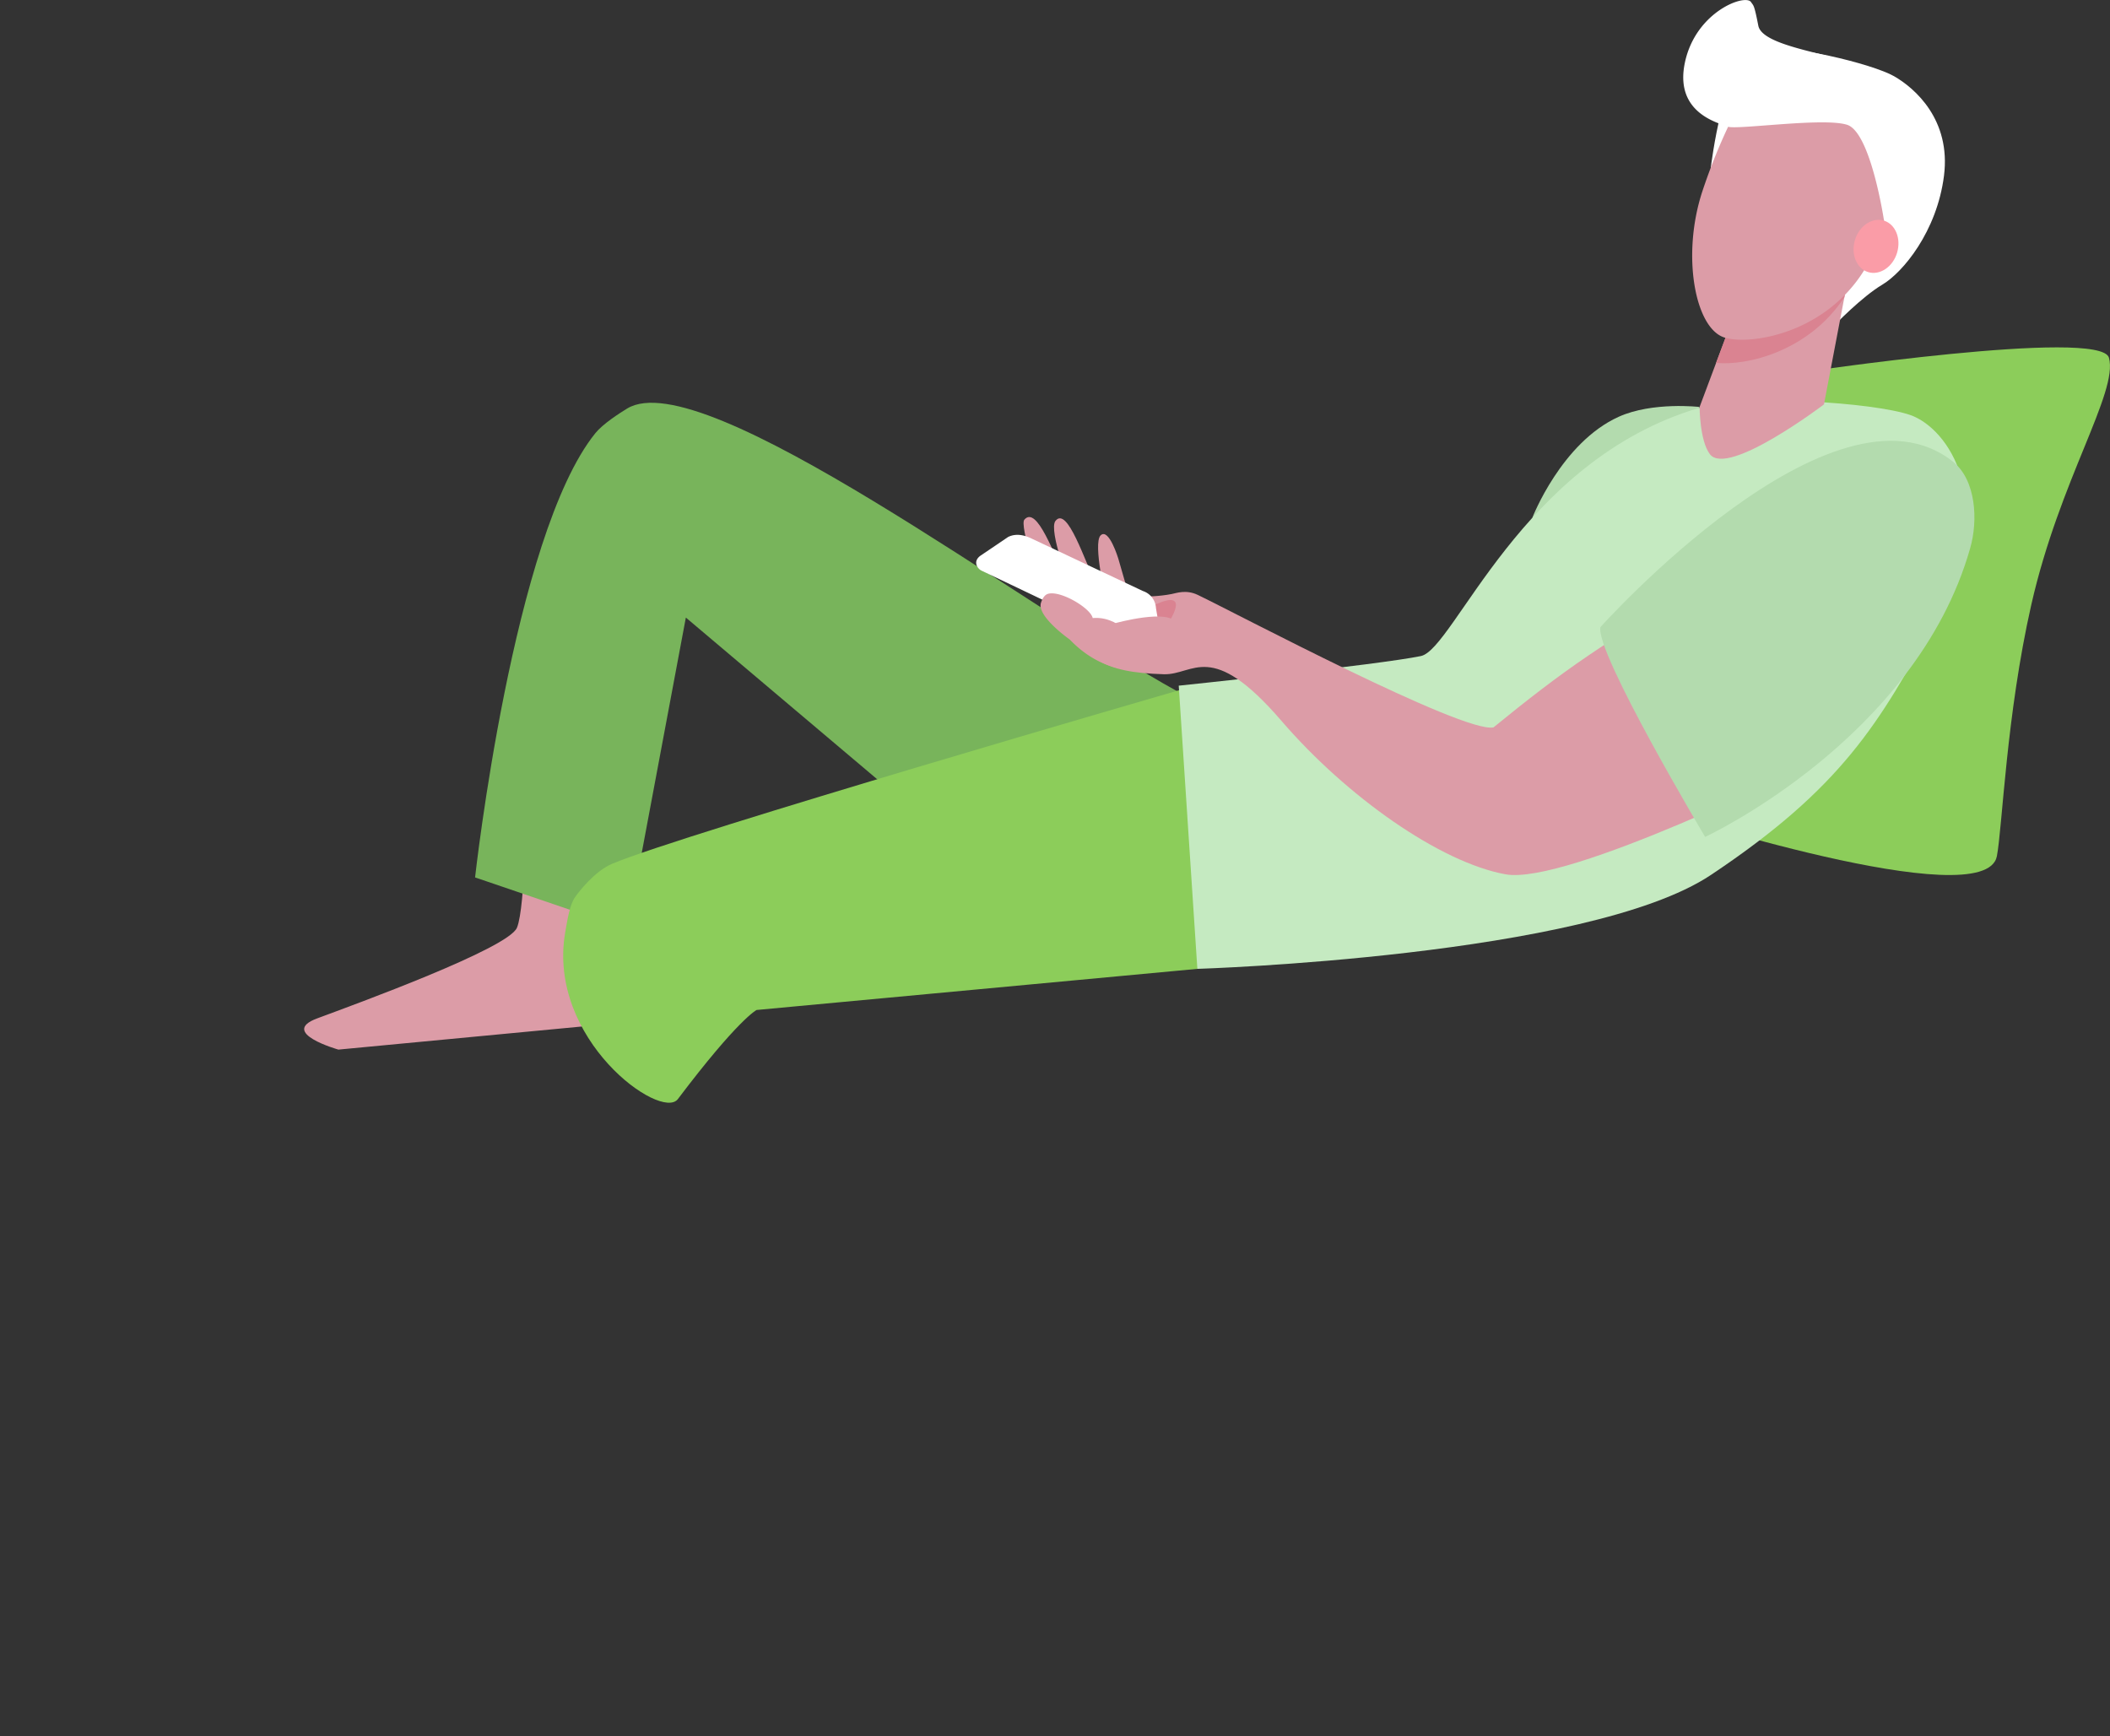 <?xml version="1.0" encoding="UTF-8"?> <svg xmlns="http://www.w3.org/2000/svg" id="Layer_1" data-name="Layer 1" viewBox="0 0 583.29 480"><rect x="0" y="0" width="583.29" height="480" fill="#333333" stroke="none"/> <defs> <style>.cls-1{fill:#dc9ca7;}.cls-2{fill:#8ccd5a;}.cls-3{fill:#78b45b;}.cls-4{fill:#b3dbae;}.cls-5{fill:#c5eac1;}.cls-6{fill:#fff;}.cls-7{fill:#da8391;}.cls-8{fill:#fa9ca7;}</style> </defs> <path class="cls-1" d="M174.64,225.6l-1.58,31.72s14.37,23.95,4.83,24.85l-84.34,8s-16.54-4.66-5.89-8.62,52.86-19.32,55.25-25.08,2.51-35,2.51-35Z"></path> <path class="cls-2" d="M468.43,167.08l28.66-64S580.73,90.56,583,98.9c2.62,9.57-13.63,33.71-21.47,68.3-6.9,30.4-8,61.62-9.51,69.49-3.22,16.82-93-12.39-93-12.39Z"></path> <path class="cls-3" d="M350.06,197.12s-13.4.14-24.38-5.88c-42.33-23.24-131.31-91.08-152.31-78.3-2.21,1.35-6.73,4.26-8.81,6.84C141.81,148,131.33,242.57,131.33,242.57l42.11,14.36,16.16-86.2,85.19,72Z"></path> <path class="cls-2" d="M385.71,185.42,326,190.8s-137.66,39.87-156.77,48c-4.78,2-9.22,7.7-10.32,9.32-1.42,2.07-2.09,6.3-2.66,9.62-5.12,29.59,26.51,52.24,31.14,46.11,16.74-22.17,21.76-24.63,21.76-24.63L331,267.85Z"></path> <path class="cls-4" d="M469.84,112.51s-13-1.51-22.34,2.7c-15.86,7.14-23.89,27.9-23.89,27.9l20.06,10.7Z"></path> <path class="cls-5" d="M528.15,114.76c10.12,3.56,24.88,23.4,7,56.42C519.65,200,509,217.86,472.93,241.91,439,264.52,331,267.85,331,267.85l-5.15-78.29s55.26-5.77,66.94-8.19c9.26-1.93,27.79-54.1,76.94-68.61C482.65,108.94,518,111.21,528.15,114.76Z"></path> <path class="cls-6" d="M507.1,89.94s7.55-7.86,13.24-11.24S535.45,64,537.4,48.57s-8-24.19-13.84-27.52-29.34-9.24-38.19-7.38-12.44,32.78-12.44,32.78l6.64,26.25Z"></path> <path class="cls-1" d="M479.2,87.5l-9.36,25s0,9.31,2.84,13.06c4.91,6.45,31.54-13.76,31.54-13.76l8-42Z"></path> <path class="cls-7" d="M509.85,82.18c-9.88,15-27,19-35.45,18.14l4.8-12.82,33-17.68Z"></path> <path class="cls-1" d="M510,25.83a21.34,21.34,0,0,0-31.7,8A160.61,160.61,0,0,0,470.6,52.9c-5.83,17.72-2,37.92,6.13,40.42s34-2.13,42.65-27.18C524.71,50.68,521.29,34.08,510,25.83Z"></path> <path class="cls-8" d="M512.8,66.3c-1.21,3.93.41,7.93,3.62,8.92s6.81-1.39,8-5.32S524,62,520.82,61,514,62.37,512.8,66.3Z"></path> <path class="cls-6" d="M520.82,61a66.14,66.14,0,0,0,5.29-16.57c1.31-8.46-2.57-21.8-10.52-25.68s-28.35-5.67-29.52-11.65-1.3-5.44-2-6.5c-1.49-2.4-15.24,2.49-18.28,16.62S475.26,34,477.56,35s26.5-2.6,33.06-.5S520.82,61,520.82,61Z"></path> <path class="cls-1" d="M287.41,159.84c.24-5.76,7.72,1.68,9.83.85,3.61-1.43,7.32,4.06,9.93,4s9.9.85,16.73-.47c1.28-.24,4-1.3,7.22.25,9.68,4.61,73.43,38.4,81.75,36.62,18.86-15.4,32.08-24.81,57.15-38.45,2.77-1.5,30,48.82,30,48.82s-66.85,33.36-83.85,30.25c-18.07-3.3-43.87-21.43-62-42.51-19.48-22.61-24.13-12.54-32.44-12.8-8.48-.26-14.21-1.28-18.62-4.14C300,180.22,287.13,166.9,287.41,159.84Z"></path> <path class="cls-7" d="M311,172.88l-1,1.23s4.4,4.53,6.24,6.1,5.21-5.6,6.46-7.53C331.46,159,313.43,169.66,311,172.88Z"></path> <path class="cls-1" d="M294.58,159.58s-2.57,4.4-5.88,2.69c-1.75-.91-6.83-17.09-5.53-18.6C286.73,139.52,291.51,154.07,294.58,159.58Z"></path> <path class="cls-1" d="M302.94,161.22s-2.62,2.57-5.27,2.26c-1.95-.24-7.85-16.92-5.91-19.45C295.09,139.69,300,155.65,302.94,161.22Z"></path> <path class="cls-1" d="M305.87,166.41S302,150.17,304.27,148s4.87,6.42,4.87,6.42l2.93,10.15S309.29,169,305.87,166.41Z"></path> <path class="cls-6" d="M271.34,157.76l45.89,21.9a2.6,2.6,0,0,0,3.64-2.21c.17-1-1-7.4-1.32-9.39a5.25,5.25,0,0,0-3.61-4.67l-30.76-14.5c-1.1-.53-3.84-1.75-6.49-.44l-7.7,5.21C268.82,155.28,270.24,157.24,271.34,157.76Z"></path> <path class="cls-1" d="M307.37,171.76c2.18.74,3.75,3.64,6.19,7l-.16.57c3.14,2.57.36,5.71.36,5.71s-9,1.19-18.05-8.25c0,0-9.21-6.43-7.93-10.18.44-1.28,1.06-2.22,2-2.46,3.49-.93,11.73,4,12.29,6.72A10.74,10.74,0,0,1,307.37,171.76Z"></path> <path class="cls-1" d="M325.21,172.45c4.52,12.8,16,5,15.9,6.51s-11.33,3-12.2,4-15.61-.37-19.72-4.76-1-5.89-1-5.89S323.64,168,325.21,172.45Z"></path> <path class="cls-4" d="M442.43,173.36s64.5-72,97.46-45.73c6.36,5.07,7,16.23,4.71,24.06-15.05,52.69-73.23,79.68-73.23,79.68S440.88,180.24,442.43,173.36Z"></path> </svg> 